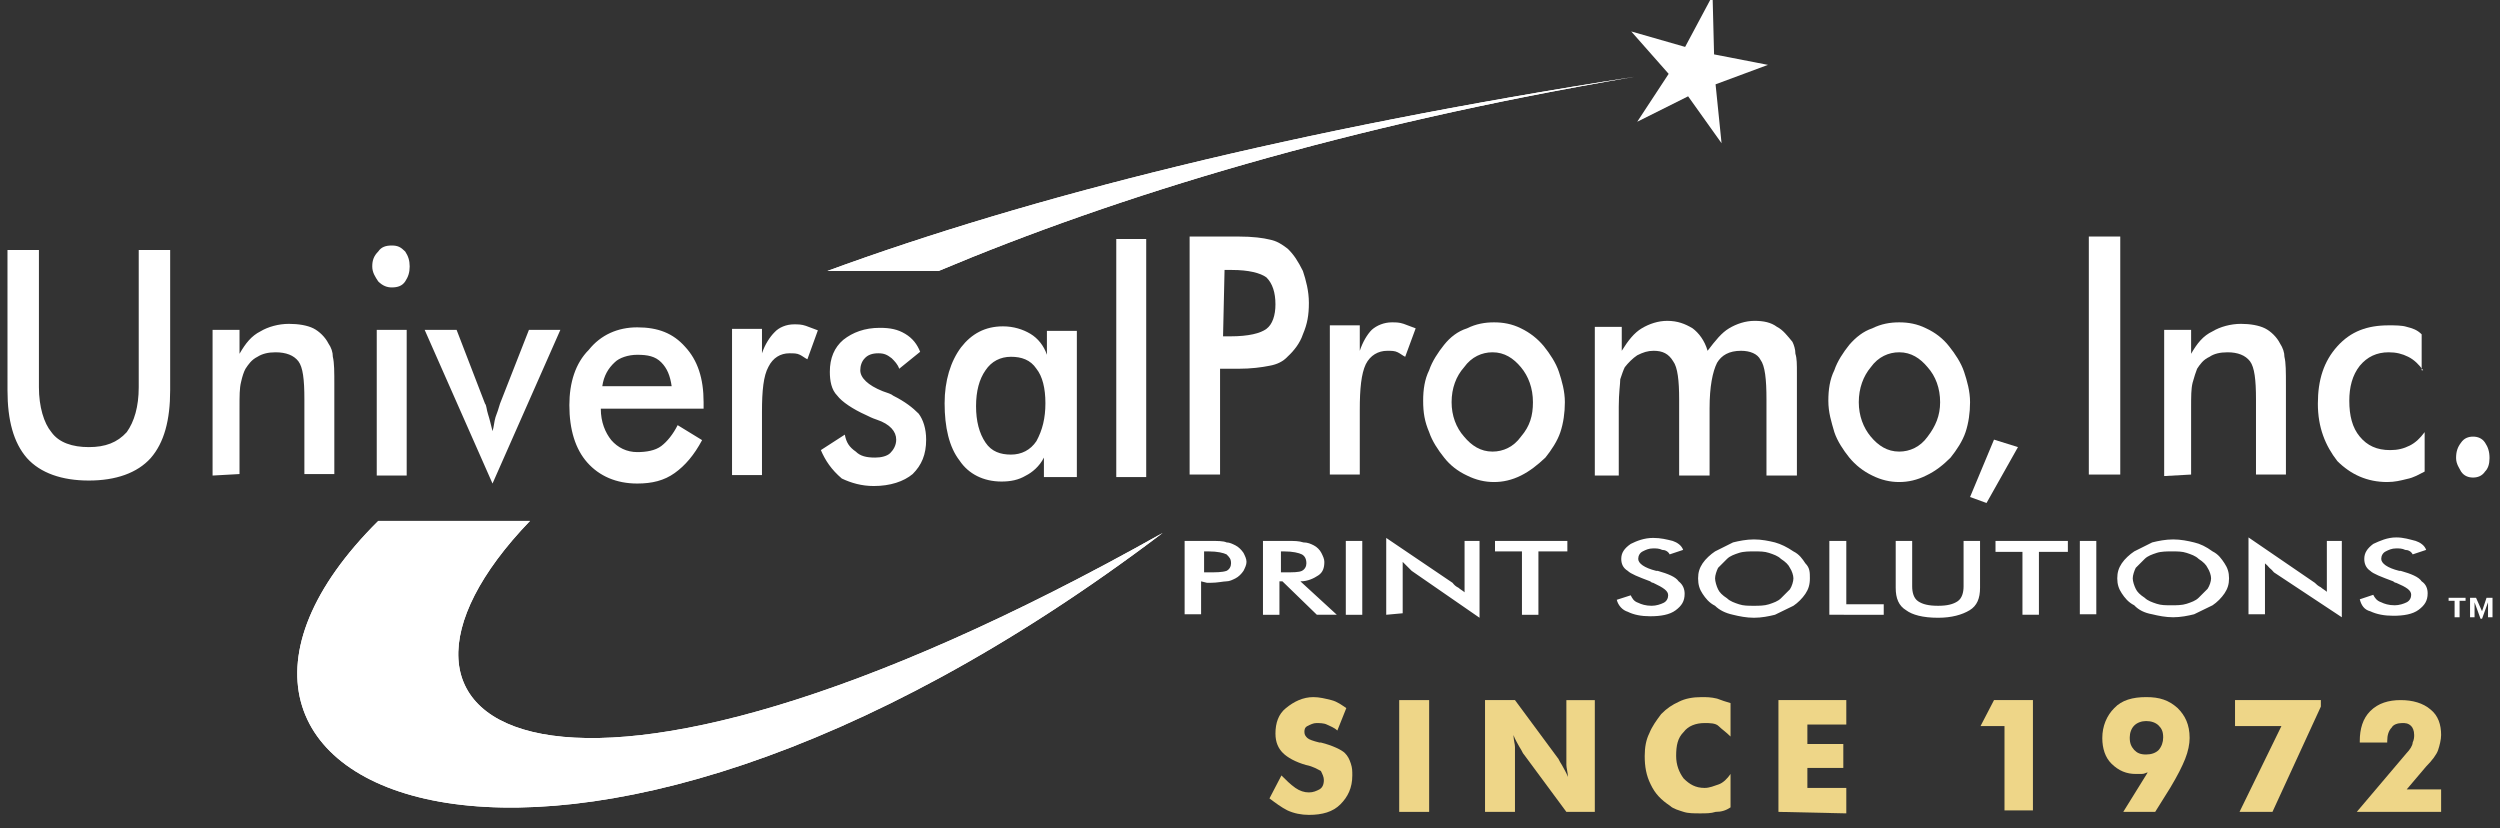 <?xml version="1.0" encoding="UTF-8"?>
<svg xmlns="http://www.w3.org/2000/svg" version="1.2" viewBox="0 0 501 166" width="501" height="166">
  <rect x="0" y="0" width="501" height="166" fill="#333333" stroke="none"/>
  <title>UPI Since 1972 Logo - White (1)-svg</title>
  <style>
		.s0 { fill: #ffffff } 
		.s1 { fill: #eed688 } 
	</style>
  <g id="Layer">
    <g id="Layer">
      <path id="Layer" class="s0" d="m75.8 104.4c-54.1 53.8 34.4 95.4 157.2 2.4-122.5 68.9-166.9 39.3-126.8-2.4zm251.7-89c-68.2 10.6-121.3 24.1-161.7 38.9h22.3c35.9-15.1 82.1-29.2 139.4-38.9z"></path>
      <path id="Layer" class="s0" d="m75.8 104.4c-54.1 53.8 34.4 95.4 157.2 2.4-122.5 68.9-166.9 39.3-126.8-2.4zm251.7-89c-68.2 10.6-121.3 24.1-161.7 38.9h22.3c35.9-15.1 82.1-29.2 139.4-38.9z"></path>
      <path id="Layer" class="s0" d="m343.2-0.9l0.3 11.8 10.8 2.1-10.5 3.9 1.2 11.8-6.7-9.4-10.2 5.1 6.3-9.6-7.5-8.5 10.8 3.1z"></path>
      <path id="Layer" class="s0" d="m492.2 91.8c0-1.3 0.3-2.2 1-3.1 0.6-0.9 1.5-1.2 2.4-1.2 0.9 0 1.8 0.3 2.4 1.2 0.6 0.9 0.9 1.8 0.9 3.1q0 1.8-0.9 2.7c-0.6 0.9-1.5 1.2-2.4 1.2-0.9 0-1.8-0.3-2.4-1.2-0.3-0.6-1-1.5-1-2.7z"></path>
      <path id="Layer" class="s0" d="m485.6 74.2c-0.9-1.2-1.8-2.1-3-2.7-1.2-0.6-2.4-0.9-3.9-0.9-2.4 0-4.3 0.9-5.8 2.7-1.5 1.9-2.1 4.3-2.1 7 0 3 0.6 5.4 2.1 7.2 1.5 1.8 3.4 2.7 6.1 2.7 1.5 0 2.7-0.3 3.9-0.9 1.2-0.6 2.1-1.5 3-2.7v7.9c-1.2 0.6-2.1 1.2-3.6 1.5-1.2 0.3-2.4 0.6-3.9 0.6-4 0-7.3-1.5-10-4.2-2.4-3.1-3.9-6.7-3.9-11.5 0-4.8 1.2-8.5 3.9-11.5 2.7-3 6-4.2 10.3-4.2 1.2 0 2.7 0 3.6 0.3 1.2 0.3 2.1 0.6 3 1.5v7.2z"></path>
      <path id="Layer" class="s0" d="m433.7 95.4v-29.3h5.4v4.8c1.2-2.1 2.4-3.6 4.3-4.5 1.5-0.9 3.6-1.5 5.7-1.5 1.8 0 3.6 0.3 4.8 0.9 1.2 0.6 2.4 1.8 3 3q0.9 1.4 0.9 2.7c0.3 1.2 0.3 3 0.3 5.8v17.8h-6v-15.1c0-3.9-0.3-6.4-1.2-7.6q-1.4-1.8-4.5-1.8-2.3 0-3.6 0.9c-1.3 0.6-1.9 1.5-2.5 2.4q-0.4 1-0.9 2.8c-0.3 1.2-0.3 2.7-0.3 5.1v13.3z"></path>
      <path id="Layer" class="s0" d="m418.6 47.4h6.3v47.7h-6.3z"></path>
      <path id="Layer" fill-rule="evenodd" class="s0" d="m1.5 50.1h6.3v27.5c0 3.9 1 7.2 2.5 9 1.5 2.1 4.2 3 7.5 3 3.3 0 5.7-0.9 7.6-3 1.5-2.1 2.4-5.1 2.4-9v-27.5h6.3v28.1c0 6-1.2 10.5-3.9 13.6-2.7 3-7 4.5-12.4 4.5-5.4 0-9.7-1.5-12.4-4.5-2.7-3.1-3.9-7.6-3.9-13.6zm41.1 45.2v-29.2h5.4v4.8c1.2-2.1 2.4-3.6 4.2-4.5 1.5-0.9 3.6-1.5 5.7-1.5 1.9 0 3.7 0.3 4.9 0.9 1.2 0.6 2.4 1.8 3 3q0.9 1.3 0.9 2.7c0.3 1.2 0.3 3 0.3 5.7v17.8h-6v-15c0-4-0.3-6.4-1.2-7.6q-1.4-1.8-4.6-1.8-2.2 0-3.6 0.9c-1.2 0.6-1.8 1.5-2.4 2.4q-0.5 0.9-0.9 2.7c-0.3 1.2-0.3 2.7-0.3 5.2v13.2zm32-41.9c0-1.2 0.3-2.1 1.2-3 0.6-0.9 1.5-1.2 2.7-1.2 1.2 0 1.8 0.3 2.7 1.2 0.6 0.9 0.9 1.8 0.9 3 0 1.2-0.3 2.1-0.9 3-0.6 0.9-1.5 1.2-2.7 1.2-0.9 0-1.8-0.3-2.7-1.2-0.6-0.9-1.2-1.8-1.2-3zm0.9 12.7h6v29.2h-6zm23.2 30.8l-13.6-30.8h6.4l5.7 14.8c0.3 0.3 0.3 1.2 0.6 2.1 0.3 0.9 0.6 2.2 0.9 3.4 0.3-0.9 0.3-1.8 0.6-2.8q0.5-1.3 0.9-2.7l5.8-14.8h6.3zm42.3-15h-20.6c0 2.7 0.9 4.8 2.1 6.3 1.3 1.5 3.1 2.4 5.2 2.4 1.8 0 3.6-0.3 4.8-1.2 1.2-0.9 2.4-2.4 3.3-4.2l4.9 3c-1.6 3-3.4 5.1-5.5 6.6-2.1 1.5-4.5 2.1-7.5 2.1-4.2 0-7.6-1.5-10-4.2-2.4-2.7-3.6-6.6-3.6-11.5 0-4.5 1.2-8.4 3.9-11.1 2.4-3 5.8-4.5 9.7-4.5 4.2 0 7.2 1.2 9.6 3.9 2.5 2.7 3.7 6.3 3.7 11.1zm-6.4-4.5c-0.3-2.1-0.9-3.6-2.1-4.8-1.2-1.2-2.7-1.5-4.8-1.5-1.8 0-3.6 0.6-4.5 1.5-1.3 1.2-2.2 2.7-2.5 4.8zm18.1-6.6c0.6-1.8 1.6-3.3 2.5-4.2 0.9-1 2.4-1.6 3.9-1.6 0.9 0 1.5 0 2.4 0.3 0.9 0.3 1.5 0.6 2.4 0.9l-2.1 5.8c-0.6-0.3-0.9-0.6-1.5-0.9-0.6-0.3-1.2-0.3-2.1-0.3-1.8 0-3.3 0.9-4.2 2.7-1 1.8-1.3 4.8-1.3 9v12.7h-6v-29.3h6zm11.8 19.4l4.8-3.1c0.3 1.6 0.9 2.5 2.2 3.4 0.9 0.9 2.1 1.2 3.9 1.2 1.2 0 2.4-0.3 3-0.9 0.6-0.6 1.2-1.5 1.2-2.7 0-1.6-1.2-3.1-3.9-4-0.9-0.3-1.5-0.6-2.1-0.9-2.7-1.2-4.9-2.7-5.8-3.9-1.2-1.2-1.5-3-1.5-4.8q0-4.1 2.7-6.4c1.9-1.5 4.3-2.4 7.3-2.4 2.1 0 3.6 0.3 5.1 1.2 1.5 0.9 2.4 2.1 3 3.6l-4.2 3.4c-0.3-0.9-0.9-1.5-1.5-2.1-0.9-0.7-1.5-1-2.7-1q-1.8 0-2.7 1c-0.6 0.6-0.9 1.5-0.9 2.4 0 1.5 1.5 3 4.5 4.2 0.9 0.3 1.8 0.6 2.1 0.9 2.4 1.2 3.9 2.4 5.1 3.6 0.9 1.2 1.5 3 1.5 5.2 0 3-0.9 5.1-2.7 6.9-1.8 1.5-4.5 2.4-7.8 2.4-2.4 0-4.5-0.6-6.4-1.5-2.1-1.8-3.3-3.6-4.2-5.7zm44.7 5.4v-3.9c-0.9 1.8-2.4 3-3.6 3.6-1.5 0.9-3.1 1.2-4.9 1.2-3.6 0-6.6-1.5-8.4-4.2-2.1-2.7-3-6.7-3-11.5 0-4.5 1.2-8.4 3.3-11.2 2.1-2.7 4.8-4.2 8.4-4.2 2.1 0 4 0.6 5.5 1.5 1.5 0.9 2.7 2.4 3.3 4.2v-4.8h6v29.3zm0.3-14.8c0-3-0.6-5.4-1.8-6.9-1.2-1.8-3-2.4-5.1-2.4-2.1 0-3.9 0.9-5.1 2.7q-1.9 2.7-1.9 7.2 0 4.5 1.9 7.3c1.2 1.8 3 2.4 5.1 2.4 2.1 0 3.9-0.9 5.1-2.7 1.2-2.2 1.8-4.6 1.8-7.6zm14.2-32.9h6v47.7h-6z"></path>
      <path id="Layer" fill-rule="evenodd" class="s0" d="m272.5 70.3c0.6-1.8 1.5-3.3 2.4-4.2 1-0.9 2.5-1.5 4-1.5 0.9 0 1.5 0 2.4 0.3 0.9 0.3 1.5 0.6 2.4 0.9l-2.1 5.7c-0.6-0.3-0.9-0.6-1.5-0.9-0.6-0.3-1.2-0.3-2.1-0.3-1.8 0-3.4 0.9-4.3 2.7-0.9 1.9-1.2 4.9-1.2 9.1v13h-6v-29.9h6zm12.7 10c0-2.2 0.3-4.3 1.2-6.1 0.6-1.8 1.8-3.6 3-5.1 1.2-1.5 2.7-2.7 4.6-3.3 1.8-0.9 3.6-1.2 5.4-1.2 1.8 0 3.6 0.3 5.4 1.2q2.7 1.3 4.6 3.6c1.2 1.5 2.4 3.3 3 5.1 0.6 1.8 1.2 3.9 1.2 6.1 0 2.1-0.3 4.2-0.9 6-0.6 1.8-1.8 3.6-3 5.1-1.6 1.5-3.1 2.7-4.9 3.6-1.8 0.9-3.6 1.3-5.4 1.3-1.8 0-3.6-0.4-5.4-1.3q-2.8-1.3-4.6-3.6c-1.2-1.5-2.4-3.3-3-5.1-0.9-2.1-1.2-3.9-1.2-6.3zm22 0.3c0-2.8-0.9-5.2-2.4-7-1.5-1.8-3.3-3-5.7-3-2.1 0-4.2 0.9-5.7 3-1.6 1.8-2.5 4.2-2.5 7 0 2.7 0.9 5.1 2.5 6.9 1.5 1.8 3.3 3 5.7 3 2.1 0 4.2-0.9 5.7-3 1.8-2.1 2.4-4.2 2.4-6.9zm12.4 14.7v-29.8h5.4v4.8c1.3-2.1 2.5-3.6 4-4.5 1.5-0.9 3.3-1.5 5.1-1.5 2.1 0 3.6 0.6 5.1 1.5 1.2 0.9 2.4 2.4 3 4.5 1.6-2.1 2.8-3.6 4.3-4.5 1.5-0.9 3.3-1.5 5.1-1.5 1.8 0 3.3 0.3 4.5 1.2 1.2 0.6 2.1 1.8 3.1 3 0.3 0.6 0.6 1.5 0.6 2.4 0.3 0.9 0.3 2.1 0.3 3.9v20.5h-6.1v-15.3c0-4-0.3-6.7-1.2-7.9-0.6-1.2-2.1-1.8-3.9-1.8-2.4 0-3.9 0.9-4.8 2.4-0.9 1.8-1.5 4.8-1.5 9.1v13.5h-6.1v-15.3c0-3.7-0.3-6.4-1.2-7.6-0.9-1.5-2.1-2.1-3.9-2.1-1.2 0-2.1 0.3-3.3 0.9-0.9 0.6-1.8 1.5-2.5 2.4-0.3 0.6-0.6 1.5-0.9 2.4 0 0.9-0.3 2.7-0.3 5.5v13.8zm46.8-15c0-2.2 0.3-4.3 1.2-6.1 0.6-1.8 1.8-3.6 3-5.1 1.3-1.5 2.8-2.7 4.6-3.3 1.8-0.9 3.6-1.2 5.4-1.2 1.8 0 3.6 0.3 5.4 1.2q2.8 1.3 4.6 3.6c1.2 1.5 2.4 3.3 3 5.1 0.6 1.8 1.2 3.9 1.2 6.1 0 2.1-0.3 4.2-0.9 6-0.6 1.8-1.8 3.6-3 5.1-1.5 1.5-3 2.7-4.9 3.6-1.8 0.9-3.6 1.3-5.4 1.3-1.8 0-3.6-0.4-5.4-1.3q-2.7-1.3-4.6-3.6c-1.2-1.5-2.4-3.3-3-5.1-0.6-2.1-1.2-3.9-1.2-6.3zm22.4 0.3c0-2.8-0.9-5.2-2.5-7-1.5-1.8-3.3-3-5.7-3-2.1 0-4.2 0.9-5.7 3-1.5 1.8-2.4 4.2-2.4 7 0 2.7 0.9 5.1 2.4 6.9 1.5 1.8 3.3 3 5.7 3 2.1 0 4.2-0.9 5.7-3 1.6-2.1 2.5-4.2 2.5-6.9z"></path>
      <path id="Layer" fill-rule="evenodd" class="s0" d="m244.5 95.1h-6.1v-47.7h9.7c3 0 5.1 0.3 6.3 0.6 1.5 0.3 2.4 0.9 3.6 1.8 1.3 1.2 2.2 2.7 3.1 4.5 0.6 1.8 1.2 4 1.2 6.4 0 2.4-0.3 4.2-1.2 6.3-0.6 1.8-1.8 3.3-3.1 4.5q-1.3 1.4-3.6 1.8c-1.5 0.3-3.6 0.6-6.3 0.6h-3.6zm0.6-27.7h1.5c3.6 0 6-0.6 7.2-1.5 1.2-0.9 1.8-2.7 1.8-4.9q0-3.6-1.8-5.4c-1.2-0.9-3.6-1.5-6.9-1.5h-1.5z"></path>
      <path id="Layer" fill-rule="evenodd" class="s0" d="m472.9 120.1l2.7-0.9c0.3 0.6 0.7 1.2 1.6 1.5 0.6 0.3 1.5 0.6 2.7 0.6 0.9 0 1.8-0.3 2.4-0.6 0.6-0.3 0.9-0.9 0.9-1.5 0-0.9-0.9-1.5-3-2.4-0.3 0-0.6-0.3-0.6-0.3-2.4-0.9-4-1.5-4.6-2.1-0.9-0.6-1.2-1.5-1.2-2.4 0-1.2 0.6-2.1 1.8-3 1.3-0.6 2.8-1.3 4.6-1.3 1.5 0 2.7 0.4 3.9 0.7 0.9 0.3 1.8 0.9 2.1 1.8l-2.7 0.9c-0.3-0.6-0.9-0.9-1.5-0.9-0.6-0.3-1.2-0.3-1.8-0.3-0.9 0-1.5 0.3-2.1 0.6-0.6 0.3-0.9 0.9-0.9 1.5 0 0.9 1.2 1.8 3.6 2.4 0.3 0 0.3 0 0.3 0 2.1 0.6 3.6 1.2 4.2 2.1 0.9 0.6 1.2 1.5 1.2 2.4 0 1.5-0.6 2.4-1.8 3.3-1.2 0.9-3 1.2-5.1 1.2q-2.7 0-4.6-0.9c-1.2-0.3-1.8-1.2-2.1-2.4zm-22.3 3v-15.4l13.3 9.1c0.3 0.3 0.6 0.6 1.2 0.9 0.3 0.3 0.9 0.6 1.2 0.9v-10.2h3v15.3l-13.6-9q-0.4-0.5-0.9-0.9-0.4-0.5-0.9-0.9v10.2c0 0-3.3 0-3.3 0zm-3.9-7.2c0 1.2-0.3 2.1-0.9 3-0.6 0.9-1.5 1.8-2.4 2.4q-1.9 0.9-3.7 1.8c-1.2 0.3-2.7 0.6-4.2 0.6-1.5 0-3-0.3-4.2-0.6q-2.3-0.4-3.6-1.8c-1.2-0.6-1.9-1.5-2.5-2.4-0.6-0.9-0.9-1.8-0.9-3 0-1.2 0.3-2.1 0.9-3 0.6-0.9 1.6-1.8 2.5-2.4q1.8-0.9 3.6-1.8c1.2-0.3 2.7-0.6 4.2-0.6 1.5 0 3 0.3 4.2 0.6q1.8 0.4 3.7 1.8c1.2 0.6 1.8 1.5 2.4 2.4 0.6 0.9 0.9 1.8 0.9 3zm-3.6 0c0-0.6-0.3-1.5-0.7-2.1q-0.4-0.9-1.8-1.8c-0.6-0.6-1.5-0.9-2.4-1.2-0.9-0.3-1.8-0.3-3-0.3-0.9 0-2.1 0-3 0.3-0.9 0.3-1.8 0.6-2.4 1.2q-0.9 0.9-1.8 1.8c-0.3 0.6-0.6 1.5-0.6 2.1 0 0.6 0.3 1.5 0.6 2.1q0.4 0.9 1.8 1.8c0.6 0.6 1.5 0.9 2.4 1.2 0.9 0.3 1.8 0.3 3 0.3 0.9 0 2.1 0 3-0.3 0.9-0.3 1.8-0.6 2.4-1.2q0.9-0.9 1.8-1.8c0.4-0.6 0.7-1.5 0.7-2.1zm-26.3-7.5h3.3v14.7h-3.3zm-8.2 2.2v12.6h-3.3v-12.6h-5.4v-2.2h14.5v2.2zm-28.7-2.2h3.3v9.1c0 1.2 0.3 2.4 1.2 3 0.9 0.6 2.1 0.9 4 0.9 1.8 0 3-0.3 3.9-0.9 0.9-0.6 1.2-1.8 1.2-3v-9.1h3.3v9.4c0 2.1-0.6 3.6-2.1 4.5-1.5 0.9-3.6 1.5-6.3 1.5-3.1 0-5.2-0.6-6.4-1.5-1.5-0.9-2.1-2.4-2.1-4.5zm-13.3 14.8v-14.8h3.4v12.7h7.5v2.1zm-3.9-7.3c0 1.3-0.3 2.2-0.9 3.1-0.6 0.9-1.5 1.8-2.4 2.4q-1.9 0.9-3.7 1.8c-1.2 0.3-2.7 0.6-4.2 0.6-1.5 0-3-0.3-4.2-0.6q-2.3-0.5-3.6-1.8c-1.2-0.6-1.9-1.5-2.5-2.4-0.6-0.9-0.9-1.8-0.9-3.1 0-1.2 0.3-2.1 0.9-3 0.6-0.9 1.6-1.8 2.5-2.4q1.8-0.9 3.6-1.8c1.2-0.3 2.7-0.6 4.2-0.6 1.5 0 3 0.3 4.2 0.6q1.8 0.5 3.7 1.8c1.2 0.6 1.8 1.5 2.4 2.4 0.9 0.9 0.9 1.8 0.9 3zm-3.3 0c0-0.6-0.3-1.5-0.7-2.1q-0.4-0.9-1.8-1.8c-0.6-0.6-1.5-0.9-2.4-1.2-0.9-0.3-1.8-0.3-3-0.3-0.9 0-2.1 0-3 0.3-0.9 0.3-1.8 0.6-2.4 1.2q-0.9 0.9-1.8 1.8c-0.3 0.6-0.6 1.5-0.6 2.1 0 0.6 0.3 1.6 0.6 2.2q0.4 0.9 1.8 1.8c0.6 0.6 1.5 0.9 2.4 1.2 0.9 0.3 1.8 0.3 3 0.3 0.9 0 2.1 0 3-0.3 0.9-0.3 1.8-0.6 2.4-1.2q0.9-0.9 1.8-1.8c0.4-0.6 0.7-1.6 0.7-2.2zm-35.4 4.3l2.8-0.9c0.3 0.6 0.6 1.2 1.5 1.5 0.6 0.3 1.5 0.6 2.7 0.6 0.9 0 1.8-0.3 2.4-0.6 0.6-0.3 0.9-0.9 0.9-1.5 0-0.9-0.9-1.5-3-2.5-0.3 0-0.6-0.3-0.6-0.3-2.4-0.9-3.9-1.5-4.5-2.1-1-0.6-1.3-1.5-1.3-2.4 0-1.2 0.6-2.1 1.9-3 1.2-0.6 2.7-1.2 4.5-1.2 1.5 0 2.7 0.3 3.9 0.6 0.9 0.3 1.8 0.9 2.1 1.8l-2.7 0.9c-0.3-0.6-0.9-0.9-1.5-0.9-0.6-0.3-1.2-0.3-1.8-0.3-0.9 0-1.5 0.3-2.1 0.6-0.6 0.3-0.9 0.9-0.9 1.5 0 0.9 1.2 1.8 3.6 2.4 0.3 0 0.3 0 0.3 0 2.1 0.6 3.6 1.2 4.2 2.1 0.9 0.7 1.2 1.6 1.2 2.5 0 1.5-0.6 2.4-1.8 3.3-1.2 0.9-3 1.2-5.1 1.2q-2.7 0-4.5-0.9c-1-0.3-1.9-1.2-2.2-2.4zm-15.7-9.7v12.7h-3.3v-12.7h-5.4v-2.1h14.5v2.1zm-30.5 12.7v-15.4l13.3 9c0.3 0.4 0.6 0.7 1.2 1 0.3 0.3 0.9 0.6 1.2 0.9v-10.3h3v15.4l-13.6-9.4q-0.4-0.4-0.9-0.9-0.4-0.4-0.9-0.9v10.3zm-8.1-14.8h3.3v14.8h-3.3zm-13.3 8.1v6.7h-3.3v-14.8h4.8c1.5 0 2.4 0 3.3 0.3 0.9 0 1.5 0.3 2.1 0.6 0.6 0.3 1.2 0.9 1.5 1.5 0.3 0.6 0.6 1.2 0.6 1.8 0 1.2-0.3 2.1-1.2 2.7-0.9 0.6-2.1 1.2-3.6 1.2l7.3 6.7h-4l-6.9-6.7zm0.3-1.8h0.6c1.8 0 3 0 3.6-0.3 0.6-0.3 0.9-0.9 0.9-1.5q0-1.3-0.9-1.8c-0.6-0.3-1.8-0.6-3.6-0.6h-0.6zm-16 1.8v6.6h-3.3v-14.7h5.1c1.5 0 2.7 0 3.3 0.3 0.6 0 1.2 0.3 1.8 0.6 0.6 0.3 1.2 0.9 1.6 1.5 0.3 0.6 0.6 1.2 0.6 1.8 0 0.6-0.3 1.2-0.6 1.8-0.4 0.6-1 1.2-1.6 1.5-0.6 0.3-1.2 0.6-1.8 0.6-0.6 0-1.8 0.3-3.3 0.3h-0.6zm1.2-1.8c1.8 0 3 0 3.9-0.3 0.6-0.3 0.9-0.9 0.9-1.5 0-0.9-0.3-1.2-0.9-1.8-0.6-0.3-1.8-0.6-3.6-0.6h-0.9v4.2z"></path>
      <path id="Layer" class="s0" d="m399.6 88.1l4.8 1.5-6.3 11.2-3.3-1.2z"></path>
      <path id="Layer" class="s0" d="m490.4 119.8h3.7v0.6h-1.2v3.3h-1v-3.3h-1.2v-0.6zm4.6 0h1.2l1.2 2.7 0.9-2.7h1.2v3.9h-0.9v-3l-1.2 3.3h-0.3l-1.2-3.3v3h-0.9z"></path>
    </g>
    <g id="Layer">
      <path id="Layer" class="s1" d="m256.8 155.4c0.9 0.9 1.8 1.8 2.8 2.5q1.3 0.9 2.7 0.9c0.9 0 1.5-0.3 2.1-0.6q0.9-0.5 0.9-1.9c0-0.6-0.3-1.2-0.6-1.8-0.6-0.3-1.5-0.9-3-1.2-2.1-0.6-3.7-1.5-4.6-2.4-0.9-0.9-1.5-2.1-1.5-3.9 0-2.1 0.6-3.9 2.1-5.1 1.6-1.3 3.4-2.2 5.5-2.2 1.2 0 2.4 0.3 3.6 0.6 1.2 0.3 2.1 1 3 1.6l-1.8 4.5c-0.6-0.6-1.5-0.9-2.1-1.2-0.6-0.3-1.5-0.3-2.1-0.3-0.6 0-1.2 0.3-1.8 0.6-0.6 0.3-0.6 0.9-0.6 1.2 0 0.6 0.3 0.9 0.6 1.2 0.3 0.3 1.2 0.6 2.4 0.9h0.3c2.4 0.6 4.2 1.5 4.8 2.1 0.6 0.6 0.9 1.2 1.2 2.1 0.3 0.9 0.3 1.5 0.3 2.4 0 2.5-0.9 4.3-2.4 5.8-1.5 1.5-3.6 2.1-6.3 2.1-1.5 0-3-0.3-4.3-0.9-1.2-0.6-2.4-1.5-3.6-2.4z"></path>
      <path id="Layer" class="s1" d="m280.4 140.3h6v22.4h-6z"></path>
      <path id="Layer" class="s1" d="m297.6 162.7v-22.4h6l8.5 11.5c0.3 0.3 0.3 0.6 0.9 1.5 0.3 0.6 0.9 1.5 1.2 2.4 0-0.9-0.3-1.8-0.3-2.4 0-0.6 0-1.5 0-1.8v-11.2h5.7v22.4h-5.7l-8.5-11.5c-0.3-0.3-0.3-0.6-0.9-1.5-0.3-0.6-0.9-1.5-1.2-2.4 0 0.9 0.3 1.8 0.3 2.4 0 0.6 0 1.5 0 1.8v11.2z"></path>
      <path id="Layer" class="s1" d="m346.8 140.9v6.7c-0.9-0.9-1.8-1.5-2.4-2.1-0.6-0.6-1.8-0.6-2.8-0.6-1.8 0-3.3 0.6-4.2 1.8-1.2 1.2-1.5 2.7-1.5 4.8 0 1.8 0.6 3.3 1.5 4.5 1.2 1.2 2.4 1.9 4.2 1.9 1 0 1.9-0.4 2.8-0.7 0.9-0.3 1.8-1.2 2.4-2.1v6.7c-0.9 0.6-1.8 0.9-3 0.9-0.9 0.3-1.9 0.3-3.1 0.3-1.2 0-2.4 0-3.3-0.3-0.9-0.3-2.1-0.6-2.7-1.2-1.8-1.2-3-2.4-3.9-4.3-0.9-1.8-1.2-3.6-1.2-5.7q0-2.7 0.9-4.5c0.6-1.5 1.5-2.7 2.4-3.9 1.2-1.2 2.1-1.8 3.6-2.5q1.8-0.9 4.5-0.9c0.9 0 1.9 0 3.1 0.3q1.3 0.5 2.7 0.9z"></path>
      <path id="Layer" class="s1" d="m356.4 162.7v-22.4h13.6v4.9h-7.8v3.9h7.2v4.8h-7.2v4h7.8v5.1z"></path>
      <path id="Layer" class="s1" d="m401.7 162.7v-17.2h-4.8l2.7-5.2h7.8v22.1h-5.7z"></path>
      <path id="Layer" fill-rule="evenodd" class="s1" d="m430.4 154.8c-0.3 0-0.6 0.3-1.2 0.3-0.6 0-0.9 0-1.2 0-1.8 0-3.4-0.6-4.9-2.1-1.2-1.2-1.8-3-1.8-5.1 0-2.4 0.9-4.5 2.4-6 1.5-1.6 3.7-2.2 6.4-2.2 2.7 0 4.5 0.6 6.3 2.2 1.5 1.5 2.4 3.3 2.4 6 0 1.2-0.3 2.7-0.9 4.2-0.6 1.5-1.5 3.3-3 5.8l-3 4.8h-6.4zm-0.3-3.6c1 0 1.9-0.3 2.5-0.9 0.6-0.7 0.9-1.6 0.9-2.5 0-1.2-0.3-1.8-0.9-2.4-0.6-0.6-1.5-0.9-2.5-0.9-0.9 0-1.8 0.3-2.4 0.9-0.6 0.6-0.9 1.5-0.9 2.4 0 1.2 0.3 1.8 0.9 2.5 0.6 0.6 1.2 0.9 2.4 0.9z"></path>
      <path id="Layer" class="s1" d="m448.8 162.7l8.4-17.2h-9.3v-5.2h17.2v1.3l-9.7 21.1z"></path>
      <path id="Layer" class="s1" d="m489.5 162.7h-17.2l10-11.8c0.6-0.6 1.2-1.5 1.2-2.1 0.3-0.6 0.3-1.2 0.3-1.5 0-0.9-0.3-1.5-0.6-1.8-0.6-0.6-1.2-0.6-1.8-0.6-0.9 0-1.8 0.3-2.1 0.9q-0.9 0.9-0.9 2.7v0.3h-5.5v-0.3c0-2.4 0.6-4.5 2.1-6 1.6-1.6 3.7-2.2 6.1-2.2 2.4 0 4.5 0.6 6 1.9 1.5 1.2 2.1 3 2.1 5.1 0 0.9-0.3 2.1-0.6 3-0.3 0.9-1.2 2.1-2.4 3.3l-3.9 4.6h6.9v4.5z"></path>
    </g>
  </g>
</svg>
